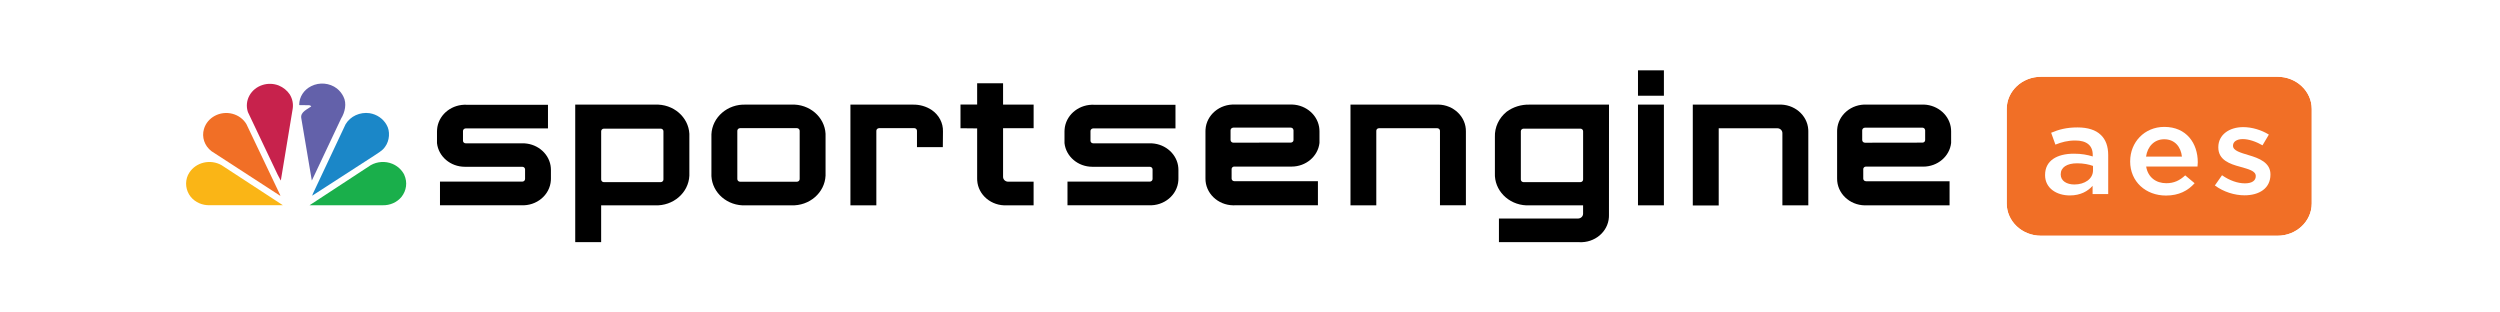 <svg width="320" height="40" viewBox="0 0 320 40" fill="none" xmlns="http://www.w3.org/2000/svg">
<rect width="320" height="40" fill="white"/>
<g clip-path="url(#clip0_2300_3814)">
<path d="M37.878 11.827C38.289 11.192 38.973 10.532 39.706 10.257C41.041 9.721 42.58 9.932 43.696 10.801C44.715 11.618 45.2 12.88 44.972 14.123C45.229 14.049 45.48 13.956 45.722 13.848C47.261 13.414 48.923 13.928 49.89 15.135C50.647 16.103 50.833 17.366 50.387 18.49C50.15 19.049 49.773 19.546 49.291 19.942L49.341 19.986C50.781 20.052 52.197 21.105 52.638 22.39C53.088 23.68 52.714 25.099 51.678 26.042C50.851 26.809 49.791 27.078 48.608 27.043H27.15C25.386 27.078 24.025 26.344 23.292 24.867C22.717 23.6 23 21.98 24.078 21.017C24.75 20.346 25.599 20.074 26.516 19.937C25.477 19.079 25.001 17.762 25.272 16.483C25.547 15.331 26.405 14.379 27.574 13.942C28.631 13.57 29.805 13.642 30.801 14.143L30.836 14.107C30.564 12.641 31.262 11.321 32.539 10.512C33.687 9.781 35.529 9.798 36.66 10.576C37.162 10.903 37.58 11.329 37.883 11.827" fill="white"/>
<path d="M43.959 12.366C44.414 13.241 44.151 14.387 43.663 15.171L39.94 23.061L39.91 23.094L38.558 15.091C38.45 14.327 39.329 13.997 39.835 13.626C39.811 13.513 39.674 13.518 39.589 13.466L38.333 13.455L38.298 13.416C38.298 12.413 38.891 11.494 39.835 11.027C40.895 10.493 42.191 10.611 43.123 11.326C43.48 11.61 43.763 11.964 43.956 12.363" fill="#6361AA"/>
<path d="M37.095 12.097C37.428 12.641 37.559 13.276 37.468 13.9L35.953 23.064C35.953 23.077 35.953 23.088 35.932 23.094L35.541 22.36L31.735 14.351C31.242 12.891 32.097 11.329 33.651 10.862C34.317 10.661 35.036 10.691 35.681 10.944C36.265 11.186 36.759 11.588 37.098 12.097" fill="#C7224C"/>
<path d="M49.467 15.955C49.978 16.777 49.864 18.02 49.294 18.785C48.941 19.321 48.357 19.585 47.869 19.94L39.983 25.035H39.963L40.053 24.791L44.233 15.908C44.846 14.874 46.076 14.31 47.317 14.489C48.234 14.64 49.029 15.182 49.469 15.955" fill="#1B87C8"/>
<path d="M31.552 15.911L35.9 25.038H35.83L27.06 19.346C26.172 18.661 25.795 17.547 26.108 16.508C26.543 15.025 28.169 14.154 29.747 14.563C30.518 14.764 31.166 15.248 31.552 15.905" fill="#F16F26"/>
<path d="M51.753 22.398C52.171 23.328 52.034 24.395 51.391 25.203C50.813 25.904 49.913 26.3 48.97 26.273H39.621L47.454 21.141C48.292 20.666 49.323 20.599 50.22 20.968C50.901 21.251 51.447 21.76 51.759 22.395" fill="#1AAF4B"/>
<path d="M24.063 22.398C23.64 23.325 23.777 24.397 24.42 25.203C25.001 25.901 25.9 26.297 26.844 26.267H36.207L28.362 21.144C26.943 20.333 25.097 20.759 24.236 22.093C24.171 22.192 24.116 22.294 24.066 22.398" fill="#FAB516"/>
<path d="M238.85 21.328H246.175C248.009 21.328 249.548 20.022 249.744 18.303V16.815C249.744 16.62 249.727 16.425 249.694 16.232C249.388 14.519 247.767 13.298 245.927 13.389H238.967C236.975 13.282 235.27 14.717 235.156 16.593C235.15 16.675 235.15 16.755 235.15 16.837V22.832C235.121 24.711 236.712 26.256 238.707 26.286C238.795 26.286 238.879 26.286 238.967 26.281H249.545V23.198H238.85C238.655 23.198 238.497 23.05 238.497 22.865V21.62C238.514 21.449 238.666 21.32 238.85 21.323V21.328ZM238.362 17.943V16.675C238.365 16.494 238.52 16.348 238.716 16.342H246.073C246.201 16.345 246.318 16.414 246.377 16.524C246.403 16.571 246.418 16.623 246.42 16.675V17.932C246.42 18.111 246.266 18.256 246.076 18.256L238.719 18.267C238.526 18.267 238.371 18.122 238.365 17.943H238.362Z" fill="black"/>
<path d="M205.956 13.392H195.745C194.7 13.37 193.678 13.691 192.854 14.299C191.855 15.105 191.3 16.296 191.347 17.533V22.145C191.245 24.337 193.05 26.19 195.377 26.286C195.5 26.292 195.623 26.292 195.742 26.286H202.635V27.351C202.638 27.692 202.349 27.969 201.987 27.972C201.987 27.972 201.984 27.972 201.981 27.972H191.864V30.997H202.13C204.119 31.107 205.824 29.677 205.941 27.804C205.947 27.719 205.947 27.634 205.947 27.549L205.953 13.394L205.956 13.392ZM202.638 22.981C202.638 23.162 202.483 23.308 202.293 23.314H195.012C194.82 23.311 194.668 23.162 194.668 22.981V16.799C194.668 16.617 194.822 16.472 195.012 16.466H202.293C202.486 16.469 202.638 16.617 202.638 16.799V22.981Z" fill="black"/>
<path d="M212.98 9V12.251H209.662V9H212.98ZM209.662 13.392H212.98V26.284H209.662V13.392Z" fill="black"/>
<path d="M228.146 26.284V17.038C228.149 16.697 227.86 16.42 227.498 16.417C227.495 16.417 227.489 16.417 227.486 16.417H219.995V26.303H216.677V13.392H227.647C229.639 13.285 231.345 14.72 231.458 16.596C231.464 16.678 231.464 16.758 231.464 16.84V26.284H228.146Z" fill="black"/>
<path d="M183.826 13.392H172.862V26.284H176.166V16.736C176.166 16.557 176.32 16.411 176.51 16.411H183.964C184.156 16.411 184.311 16.557 184.317 16.736V26.273H187.635V16.84C187.67 14.965 186.081 13.419 184.089 13.386C184.002 13.386 183.911 13.386 183.823 13.392H183.826Z" fill="black"/>
<path d="M83.839 13.392H73.629V30.994H76.947V26.284H83.839C86.167 26.38 88.136 24.68 88.238 22.489C88.244 22.373 88.244 22.258 88.238 22.145V17.533C88.358 15.358 86.582 13.504 84.272 13.392C84.129 13.383 83.985 13.383 83.839 13.392ZM84.92 22.981C84.92 23.162 84.765 23.308 84.575 23.314H77.294C77.102 23.311 76.95 23.162 76.95 22.981V16.799C76.95 16.617 77.104 16.472 77.294 16.466H84.575C84.768 16.469 84.92 16.617 84.92 16.799V22.981Z" fill="black"/>
<path d="M101.278 13.392H95.46C93.133 13.296 91.164 14.995 91.062 17.187C91.056 17.302 91.056 17.418 91.062 17.53V22.142C90.942 24.317 92.718 26.171 95.028 26.284C95.171 26.292 95.314 26.292 95.46 26.284H101.278C103.606 26.375 105.571 24.672 105.671 22.48C105.677 22.368 105.677 22.255 105.671 22.142V17.53C105.79 15.355 104.015 13.502 101.705 13.389C101.564 13.383 101.421 13.381 101.281 13.389L101.278 13.392ZM102.359 22.929C102.356 23.11 102.201 23.256 102.005 23.262H94.73C94.537 23.259 94.383 23.113 94.377 22.929V16.736C94.38 16.554 94.534 16.409 94.73 16.403H102.005C102.198 16.406 102.353 16.552 102.359 16.736V22.929Z" fill="black"/>
<path d="M122.943 16.409V13.383H125.075V10.658H128.393V13.386H132.304V16.411H128.393V22.634C128.39 22.976 128.679 23.253 129.042 23.256C129.045 23.256 129.05 23.256 129.053 23.256H132.301V26.281H128.893C126.904 26.391 125.198 24.961 125.081 23.088C125.075 23.003 125.075 22.918 125.075 22.832V16.436L122.943 16.414V16.409Z" fill="black"/>
<path d="M120.7 16.84C120.735 15.743 120.186 14.704 119.237 14.066C118.545 13.614 117.724 13.381 116.883 13.392H108.854V26.284H112.172V16.736C112.175 16.554 112.33 16.409 112.525 16.403H117.046C117.23 16.414 117.373 16.56 117.373 16.736V18.834H120.682L120.7 16.84Z" fill="black"/>
<path d="M157.999 21.323H165.324C167.158 21.323 168.697 20.017 168.893 18.298V16.81C168.893 16.615 168.875 16.42 168.843 16.227C168.537 14.514 166.916 13.293 165.076 13.384H158.116C156.124 13.276 154.418 14.712 154.305 16.587C154.299 16.67 154.299 16.75 154.299 16.832V22.827C154.27 24.705 155.861 26.251 157.856 26.281C157.944 26.281 158.028 26.281 158.116 26.276H168.694V23.193H157.999C157.803 23.193 157.646 23.044 157.646 22.86V21.614C157.663 21.444 157.815 21.315 157.999 21.317V21.323ZM157.511 17.938V16.67C157.514 16.488 157.669 16.343 157.865 16.337H165.222C165.35 16.34 165.467 16.409 165.526 16.519C165.552 16.565 165.566 16.618 165.569 16.67V17.927C165.569 18.105 165.415 18.251 165.225 18.251L157.868 18.262C157.675 18.262 157.52 18.116 157.514 17.938H157.511Z" fill="black"/>
<path d="M70.471 21.183C70.174 19.508 68.608 18.295 66.803 18.345H59.607C59.417 18.345 59.262 18.199 59.262 18.02V16.769C59.262 16.587 59.417 16.442 59.607 16.436H70.141V13.411H59.753C57.91 13.318 56.289 14.541 55.985 16.255C55.953 16.447 55.938 16.642 55.935 16.835V18.323C56.128 20.041 57.664 21.345 59.499 21.348H66.856C67.049 21.348 67.203 21.493 67.209 21.672V22.915C67.206 23.096 67.051 23.242 66.856 23.248H56.318V26.273H66.701C68.69 26.383 70.395 24.953 70.512 23.08C70.518 22.995 70.518 22.91 70.518 22.824V21.76C70.518 21.565 70.501 21.369 70.469 21.177L70.471 21.183Z" fill="black"/>
<path d="M150.791 21.183C150.493 19.508 148.928 18.295 147.123 18.345H139.927C139.737 18.345 139.582 18.199 139.582 18.02V16.769C139.582 16.587 139.737 16.442 139.927 16.436H150.461V13.411H140.073C138.23 13.318 136.609 14.541 136.305 16.255C136.273 16.447 136.258 16.642 136.255 16.835V18.323C136.448 20.041 137.984 21.345 139.819 21.348H147.176C147.368 21.348 147.523 21.493 147.529 21.672V22.915C147.526 23.096 147.371 23.242 147.176 23.248H136.638V26.273H147.021C149.01 26.383 150.715 24.953 150.832 23.08C150.838 22.995 150.838 22.91 150.838 22.824V21.76C150.838 21.565 150.82 21.369 150.788 21.177L150.791 21.183Z" fill="black"/>
<path d="M291.521 9.825H261.24C258.82 9.825 256.859 11.672 256.859 13.95V26.05C256.859 28.328 258.82 30.175 261.24 30.175H291.521C293.94 30.175 295.902 28.328 295.902 26.05V13.95C295.902 11.672 293.94 9.825 291.521 9.825Z" fill="#F16F26"/>
<path d="M291.521 9.825C293.939 9.825 295.902 11.673 295.902 13.95V26.05C295.902 28.327 293.939 30.175 291.521 30.175H261.24C258.822 30.175 256.859 28.327 256.859 26.05V13.95C256.859 11.673 258.822 9.825 261.24 9.825H291.521ZM291.521 9H261.24C258.34 9 255.983 11.219 255.983 13.95V26.05C255.983 28.781 258.34 31 261.24 31H291.521C294.421 31 296.778 28.781 296.778 26.05V13.95C296.778 11.219 294.421 9 291.521 9Z" fill="white"/>
<path d="M261.771 22.417V22.384C261.771 20.567 263.278 19.673 265.463 19.673C266.462 19.673 267.175 19.816 267.87 20.025V19.819C267.87 18.622 267.09 17.984 265.65 17.984C264.651 17.984 263.906 18.191 263.092 18.51L262.548 16.994C263.53 16.579 264.496 16.31 265.919 16.31C267.256 16.31 268.255 16.645 268.883 17.25C269.543 17.855 269.85 18.749 269.85 19.849V24.84H267.852V23.787C267.242 24.472 266.31 25.016 264.937 25.016C263.261 25.016 261.769 24.106 261.769 22.417H261.771ZM267.905 21.812V21.238C267.379 21.045 266.684 20.902 265.872 20.902C264.552 20.902 263.772 21.427 263.772 22.305V22.338C263.772 23.152 264.534 23.614 265.516 23.614C266.871 23.614 267.905 22.879 267.905 21.812Z" fill="white"/>
<path d="M272.662 20.663V20.63C272.662 18.221 274.476 16.243 277.031 16.243C279.876 16.243 281.316 18.35 281.316 20.773C281.316 20.949 281.298 21.125 281.281 21.314H274.709C274.928 22.687 275.962 23.451 277.285 23.451C278.284 23.451 278.997 23.099 279.707 22.447L280.91 23.451C280.063 24.408 278.895 25.03 277.25 25.03C274.66 25.03 272.659 23.259 272.659 20.66L272.662 20.663ZM279.286 20.041C279.152 18.798 278.372 17.825 277.017 17.825C275.764 17.825 274.882 18.735 274.695 20.041H279.286Z" fill="white"/>
<path d="M283.503 23.74L284.418 22.431C285.399 23.116 286.433 23.468 287.347 23.468C288.261 23.468 288.737 23.116 288.737 22.558V22.524C288.737 21.87 287.788 21.647 286.739 21.345C285.419 20.993 283.944 20.484 283.944 18.872V18.84C283.944 17.244 285.349 16.271 287.128 16.271C288.246 16.271 289.464 16.637 290.414 17.228L289.602 18.6C288.737 18.105 287.823 17.803 287.078 17.803C286.281 17.803 285.825 18.155 285.825 18.633V18.666C285.825 19.288 286.792 19.544 287.841 19.863C289.146 20.245 290.618 20.803 290.618 22.318V22.351C290.618 24.122 289.161 25 287.297 25C286.027 25 284.622 24.568 283.503 23.74Z" fill="white"/>
</g>
<defs>
<clipPath id="clip0_2300_3814">
<rect width="273.778" height="22" fill="white" transform="translate(23 9)"/>
</clipPath>
</defs>
</svg>
